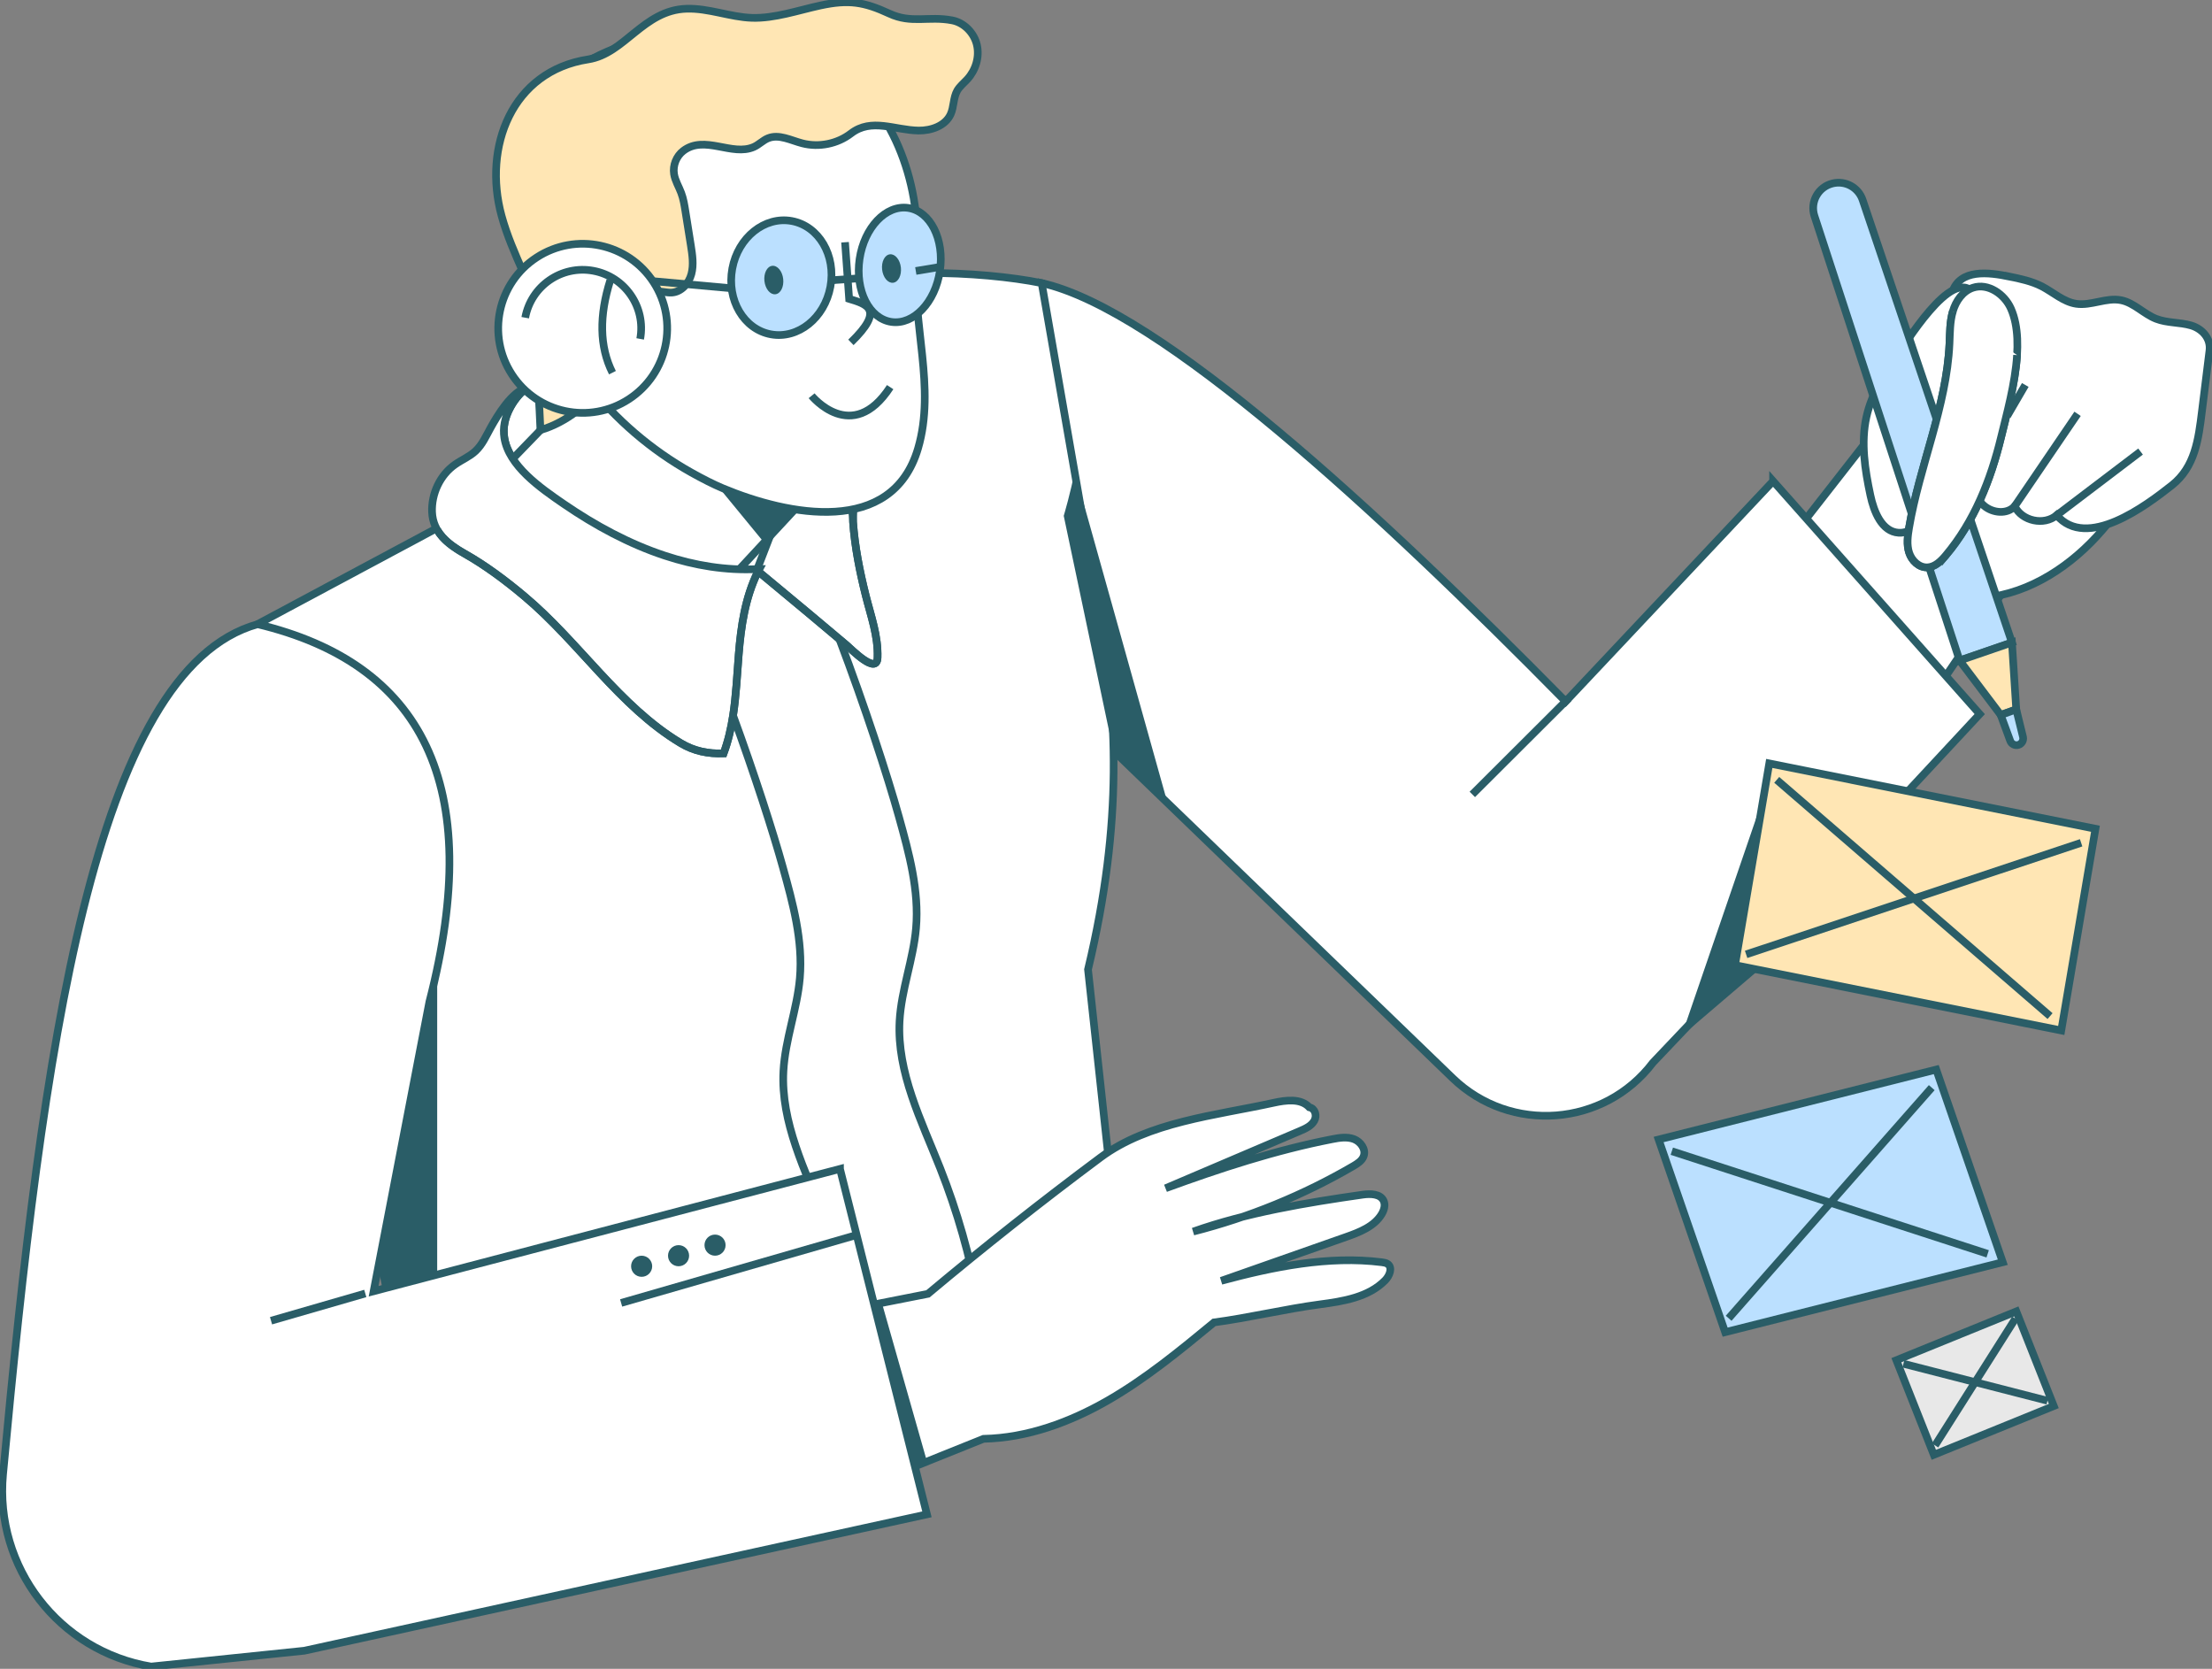 <svg width="289" height="218" viewBox="0 0 289 218" fill="none" xmlns="http://www.w3.org/2000/svg">
<rect x="0" y="0" width="289" height="218" fill="#808080" stroke="none"/>
<g clip-path="url(#clip0_2486_5648)">
<path d="M232.659 72.005L246.253 54.61L263.049 75.281L251.725 92.009L232.659 72.005Z" fill="white" stroke="#2A5D67" stroke-miterlimit="10"/>
<path d="M231.655 62.856L204.557 91.635C180.073 66.779 151.579 40.437 136.096 36.977L135.562 88.508L189.793 140.835C197.356 148.135 209.595 147.19 215.953 138.814L232.742 121.128L258.652 93.282L231.655 62.844V62.856Z" fill="white" stroke="#2A5D67" stroke-miterlimit="10"/>
<path d="M204.955 91.213L192.36 103.774" stroke="#2A5D67" stroke-miterlimit="10"/>
<path d="M258.153 78.146C264.207 77.968 269.804 74.549 273.915 70.096C278.026 65.644 280.866 60.192 283.665 54.818C283.362 54.206 283.332 53.189 282.767 52.809C274.533 47.191 264.95 43.618 257.256 37.281C253.18 43.79 249.057 50.567 244.476 56.738L258.153 78.152V78.146Z" fill="white" stroke="#2A5D67" stroke-miterlimit="10"/>
<path d="M33.657 81.54L54.042 186.76L112.046 173.592L127.808 170.013L146.404 165.792L142.15 126.645C146.802 107.282 145.941 92.931 143.588 79.947L136.096 36.977C128.135 35.372 113.828 34.819 106.259 37.78C97.175 41.335 89.939 48.326 82.964 55.145L33.651 81.535L33.657 81.54Z" fill="white" stroke="#2A5D67" stroke-miterlimit="10"/>
<path d="M65.888 57.154C66.453 60.846 70.588 63.718 73.677 65.834C81.258 71.036 90.028 74.847 99.207 74.317C99.225 74.317 99.243 74.317 99.26 74.317C100.954 72.736 103.687 71.143 104.019 68.682C104.18 67.487 103.841 66.226 103.098 65.275C100.775 62.285 98.417 60.299 95.41 57.999C91.418 54.943 87.223 52.03 82.5 50.312C78.258 48.772 72.632 47.815 68.942 50.562C68.075 51.204 67.32 52.048 66.714 53.142C65.918 54.574 65.698 55.912 65.888 57.16V57.154Z" fill="white" stroke="#2A5D67" stroke-miterlimit="10"/>
<path d="M86.861 72.576C89.677 77.706 92.921 85.648 95.773 93.466C98.572 101.111 100.99 108.631 102.279 113.274C103.598 118.012 104.923 122.869 104.501 127.768C104.144 131.87 102.576 135.806 102.356 139.914C101.994 146.613 105.202 152.903 107.668 159.145C109.521 163.83 110.983 168.669 112.046 173.591L127.808 170.013C126.727 164.074 125.064 158.236 122.842 152.618C120.376 146.376 117.168 140.086 117.53 133.386C117.756 129.278 119.324 125.343 119.681 121.241C120.103 116.342 118.778 111.485 117.459 106.747C115.973 101.402 112.991 92.247 109.664 83.473C107.174 76.897 104.489 70.542 102.107 66.173" fill="white"/>
<path d="M86.861 72.576C89.677 77.706 92.921 85.648 95.773 93.466C98.572 101.111 100.99 108.631 102.279 113.274C103.598 118.012 104.923 122.869 104.501 127.768C104.144 131.87 102.576 135.806 102.356 139.914C101.994 146.613 105.202 152.903 107.668 159.145C109.521 163.83 110.983 168.669 112.046 173.591L127.808 170.013C126.727 164.074 125.064 158.236 122.842 152.618C120.376 146.376 117.168 140.086 117.53 133.386C117.756 129.278 119.324 125.343 119.681 121.241C120.103 116.342 118.778 111.485 117.459 106.747C115.973 101.402 112.991 92.247 109.664 83.473C107.174 76.897 104.489 70.542 102.107 66.173" stroke="#2A5D67" stroke-miterlimit="10"/>
<path d="M98.892 74.496C98.945 74.537 98.993 74.585 99.046 74.626C101.138 76.38 103.585 78.378 105.659 80.12C106.99 81.237 108.326 82.355 109.657 83.478C109.966 83.734 110.269 83.996 110.578 84.251C111.196 84.769 114.583 88.264 114.654 85.892C114.743 83.062 113.798 80.53 113.115 77.807C112.325 74.65 111.683 71.44 111.452 68.188C111.285 65.894 111.339 64.235 108.95 63.73C108.564 63.646 103.615 62.255 103.597 62.291L102.094 66.173L98.945 74.323L98.88 74.484L98.892 74.496Z" fill="white" stroke="#2A5D67" stroke-miterlimit="10"/>
<path d="M104.81 65.507L90.8 80.607C87.045 89.739 77.052 85.726 60.096 67.053L70.612 56.185L77.171 48.927L104.81 65.501V65.507Z" fill="white" stroke="#2A5D67" stroke-miterlimit="10"/>
<path d="M103.847 66.524L90.794 59.877L99.819 70.863L103.847 66.524Z" fill="#2A5D67"/>
<path d="M68.247 32.584L68.633 33.975C71.883 45.764 79.696 55.787 90.366 61.75C91.846 62.576 93.23 63.278 94.436 63.783C102.979 67.35 116.555 70.091 119.942 58.581C122.289 50.615 119.122 42.274 119.764 34.201C119.859 33 119.888 31.793 119.853 30.593C119.805 29.011 119.645 27.43 119.371 25.884C117.738 16.563 112.028 8.246 102.504 5.35C96.319 3.466 89.6 3.543 83.379 5.297C77.878 6.849 72.596 9.845 69.358 14.559C65.455 20.242 66.328 26.401 68.247 32.584Z" fill="white" stroke="#2A5D67" stroke-miterlimit="10"/>
<path d="M110.406 31.645L110.941 39.04C113.252 39.742 115.623 40.413 111.173 44.724" fill="white"/>
<path d="M110.406 31.645L110.941 39.04C113.252 39.742 115.623 40.413 111.173 44.724" stroke="#2A5D67" stroke-miterlimit="10"/>
<path d="M108.492 37.455C109.245 33.367 106.986 29.524 103.447 28.871C99.907 28.217 96.426 31.002 95.673 35.089C94.919 39.177 97.178 43.02 100.718 43.673C104.258 44.327 107.738 41.543 108.492 37.455Z" fill="#BBE0FF" stroke="#2A5D67" stroke-miterlimit="10"/>
<path d="M122.803 35.379C123.408 31.266 121.548 27.586 118.649 27.16C115.75 26.733 112.91 29.721 112.305 33.833C111.7 37.945 113.56 41.625 116.459 42.052C119.358 42.479 122.198 39.491 122.803 35.379Z" fill="#BBE0FF" stroke="#2A5D67" stroke-miterlimit="10"/>
<path d="M99.873 36.722C99.992 37.75 100.633 38.517 101.311 38.44C101.988 38.362 102.439 37.465 102.326 36.442C102.214 35.42 101.566 34.647 100.889 34.724C100.211 34.801 99.76 35.699 99.873 36.722Z" fill="#2A5D67"/>
<path d="M115.249 35.218C115.368 36.246 116.009 37.013 116.687 36.936C117.364 36.858 117.815 35.961 117.702 34.938C117.584 33.91 116.942 33.143 116.265 33.22C115.587 33.297 115.136 34.195 115.249 35.218Z" fill="#2A5D67"/>
<path d="M68.348 35.562C67.291 33.155 66.227 30.735 65.532 28.191C63.072 19.196 66.863 9.298 76.85 7.758C81.603 7.027 84.057 1.314 89.701 1.141C92.6 1.052 95.387 2.235 98.227 2.33C101.18 2.432 104.287 1.344 107.168 0.719C110.893 -0.083 112.896 0.25 116.199 1.778C119.098 3.121 121.291 2.069 124.392 2.657C125.972 2.955 127.273 4.304 127.636 5.874C127.998 7.443 127.475 9.161 126.388 10.35C125.937 10.844 125.396 11.266 125.063 11.842C124.535 12.776 124.642 13.953 124.202 14.928C123.513 16.438 121.671 17.08 120.013 17.056C116.894 17.008 113.87 15.368 111.185 17.43C109.408 18.798 106.99 19.285 104.816 18.721C103.324 18.334 101.768 17.478 100.342 18.061C99.676 18.334 99.159 18.893 98.5 19.19C95.648 20.462 92.048 17.573 89.267 19.707C88.37 20.397 87.889 21.598 88.061 22.721C88.198 23.595 88.691 24.374 89 25.201C89.291 25.973 89.422 26.8 89.552 27.614C89.79 29.094 90.022 30.575 90.26 32.055C90.456 33.297 90.652 34.582 90.331 35.794C90.01 37.007 89.024 38.143 87.77 38.22C87.051 38.267 86.32 37.97 85.625 38.154C83.885 38.618 83.504 41.971 82.851 43.38C81.793 45.651 80.712 47.94 79.161 49.919C76.945 52.743 74.052 55.157 70.612 56.179C70.481 52.862 70.208 49.39 70.077 46.073C70.006 44.284 69.941 42.494 69.643 40.729C69.281 38.547 69.233 37.572 68.348 35.551V35.562Z" fill="#FFE6B4" stroke="#2A5D67" stroke-miterlimit="10"/>
<path d="M56.448 66.88C56.555 69.532 58.51 71.089 60.69 72.314C63.435 73.86 66.061 75.833 68.473 77.855C75.674 83.877 80.89 92.247 88.935 97.074C90.675 98.121 92.517 98.489 94.543 98.418C95.143 96.813 95.517 95.154 95.779 93.466C96.183 90.844 96.302 88.157 96.516 85.512C96.813 81.814 97.353 78.11 98.993 74.745C99.011 74.704 99.029 74.668 99.053 74.632C99.106 74.531 99.154 74.424 99.207 74.329C99.124 74.329 99.041 74.335 98.957 74.341C94.817 74.549 90.764 73.871 86.867 72.587C82.209 71.054 77.771 68.652 73.677 65.846C70.588 63.729 66.453 60.858 65.888 57.166C65.698 55.918 65.918 54.58 66.714 53.148C67.32 52.06 68.081 51.215 68.942 50.567C66.833 51.15 65.009 54.253 64.112 55.858C63.518 56.928 63.019 58.088 62.128 58.92C61.355 59.645 60.345 60.056 59.478 60.662C57.493 62.035 56.353 64.496 56.448 66.892V66.88Z" fill="white" stroke="#2A5D67" stroke-miterlimit="10"/>
<path d="M57.119 69.211C57.892 70.536 59.24 71.499 60.684 72.314C63.429 73.86 66.055 75.833 68.467 77.855C75.668 83.877 80.884 92.247 88.929 97.075C90.669 98.121 92.511 98.489 94.537 98.418C95.137 96.813 95.511 95.154 95.773 93.466C96.177 90.844 96.296 88.157 96.51 85.512C96.807 81.814 97.347 78.11 98.987 74.745C99.005 74.704 99.023 74.668 99.046 74.632C101.138 76.386 103.586 78.384 105.659 80.126C106.99 81.243 108.327 82.361 109.658 83.484C109.967 83.74 110.27 84.002 110.578 84.257C111.196 84.774 114.583 88.27 114.654 85.898C114.743 83.068 113.799 80.536 113.115 77.813C112.325 74.656 111.684 71.446 111.452 68.194L111.493 66.803" stroke="#2A5D67" stroke-miterlimit="10"/>
<path d="M158.608 172.753C154.182 176.403 149.726 180.071 144.759 182.931C139.786 185.79 134.225 187.836 128.492 187.954L110.151 195.32L103.794 172.456L121.237 169.014C128.581 162.867 136.097 156.922 143.779 151.203C150.052 146.536 158.762 145.734 166.403 144.057C168.007 143.706 169.938 143.445 171.067 144.646C171.827 144.794 172.1 145.752 171.702 146.423C171.31 147.095 170.544 147.44 169.831 147.743C163.985 150.234 158.133 152.731 152.286 155.222C159.374 152.63 166.652 150.246 174.061 148.807C174.994 148.623 175.986 148.468 176.877 148.795C177.768 149.128 178.487 150.127 178.166 151.025C177.953 151.625 177.37 151.994 176.824 152.315C170.288 156.125 163.218 159.015 155.893 160.881C162.832 158.414 170.734 157.1 178.024 156.06C179.04 155.917 180.347 155.929 180.775 156.868C181.024 157.415 180.834 158.063 180.531 158.581C179.563 160.215 177.626 160.965 175.832 161.595C170.407 163.503 164.977 165.405 159.553 167.314C166.361 165.489 173.562 164.002 180.555 164.888C180.822 164.924 181.101 164.965 181.321 165.126C181.969 165.613 181.547 166.66 180.977 167.242C178.814 169.46 175.505 169.989 172.433 170.393C167.953 170.988 163.094 172.153 158.614 172.747L158.608 172.753Z" fill="white" stroke="#2A5D67" stroke-miterlimit="10"/>
<path d="M95.601 37.661L85.388 36.734" stroke="#2A5D67" stroke-miterlimit="10"/>
<path d="M82.15 52.15C87.261 48.825 88.711 41.983 85.388 36.869C82.065 31.754 75.227 30.304 70.116 33.629C65.005 36.954 63.555 43.796 66.878 48.91C70.201 54.025 77.039 55.475 82.15 52.15Z" fill="white" stroke="#2A5D67" stroke-miterlimit="10"/>
<path d="M83.641 44.272C84.407 40.122 81.662 36.139 77.515 35.372C73.368 34.605 69.388 37.352 68.621 41.501" fill="white"/>
<path d="M83.641 44.272C84.407 40.122 81.662 36.139 77.515 35.372C73.368 34.605 69.388 37.352 68.621 41.501" stroke="#2A5D67" stroke-miterlimit="10"/>
<path d="M79.731 36.621C78.282 41.216 78.299 45.265 80.016 48.683L79.731 36.621Z" fill="white"/>
<path d="M79.731 36.621C78.282 41.216 78.299 45.265 80.016 48.683" stroke="#2A5D67" stroke-miterlimit="10"/>
<path d="M108.499 36.621L112.236 36.353" stroke="#2A5D67" stroke-miterlimit="10"/>
<path d="M122.758 34.879L119.65 35.396" stroke="#2A5D67" stroke-miterlimit="10"/>
<path d="M109.747 152.695L48.813 168.675L56.103 130.853C63.464 102.377 55.081 86.671 33.657 81.54C12.287 87.503 5.496 137.482 0.398 192.585C-0.725 204.737 7.712 215.699 19.743 217.703L39.765 215.634L121.106 197.817L109.747 152.701V152.695Z" fill="white" stroke="#2A5D67" stroke-miterlimit="10"/>
<path d="M47.726 168.966L35.41 172.527" stroke="#2A5D67" stroke-miterlimit="10"/>
<path d="M262.46 36.115C259.87 35.586 256.05 35.063 255.046 38.214C254.701 39.302 254.743 40.467 254.826 41.603C255.301 48.291 255.503 55.698 257.197 62.196C257.571 63.629 258.094 65.103 259.217 66.066C260.339 67.023 262.235 67.225 263.221 66.125C264.154 68.075 267.065 68.7 268.711 67.302C272.632 71.898 280.379 66.066 283.754 63.397C286.784 61.001 287.235 57.398 287.687 53.73C288.014 51.079 288.346 48.427 288.673 45.776C288.863 44.23 287.752 42.952 286.261 42.512C284.77 42.078 283.142 42.209 281.692 41.644C280.082 41.014 278.835 39.569 277.141 39.219C275.199 38.82 273.208 39.98 271.248 39.682C269.578 39.427 268.259 38.178 266.762 37.405C265.425 36.722 263.934 36.413 262.46 36.109V36.115Z" fill="white" stroke="#2A5D67" stroke-miterlimit="10"/>
<path d="M248.035 46.15C246.229 48.695 244.53 51.406 243.853 54.455C243.104 57.826 243.651 61.34 244.37 64.71C244.827 66.856 245.861 69.448 248.053 69.591C250.014 69.722 251.44 67.659 251.772 65.721C252.105 63.789 251.778 61.756 252.337 59.871C252.955 57.767 254.571 56.138 255.83 54.337C258.593 50.377 260.268 43.885 258.343 39.207C256.014 33.529 249.556 44.01 248.041 46.144L248.035 46.15Z" fill="white" stroke="#2A5D67" stroke-miterlimit="10"/>
<path d="M279.667 58.986L268.717 67.302" stroke="#2A5D67" stroke-miterlimit="10"/>
<path d="M271.438 54.057L263.227 66.125" stroke="#2A5D67" stroke-miterlimit="10"/>
<path d="M264.605 50.288L262.247 54.337" stroke="#2A5D67" stroke-miterlimit="10"/>
<path d="M243.359 26.134L262.864 83.936L256.026 86.284L237.056 28.203C236.462 26.36 237.561 24.41 239.438 23.958C241.114 23.554 242.813 24.499 243.359 26.134Z" fill="#BBE0FF" stroke="#2A5D67" stroke-miterlimit="10"/>
<path d="M262.864 83.93L263.423 92.669L261.403 93.401L256.026 86.284L262.864 83.93Z" fill="#FFE6B4" stroke="#2A5D67" stroke-miterlimit="10"/>
<path d="M263.423 92.669L264.314 96.296C264.403 96.736 264.142 97.175 263.708 97.306C263.251 97.443 262.763 97.187 262.621 96.73L261.397 93.4L263.417 92.669H263.423Z" fill="#BBE0FF" stroke="#2A5D67" stroke-miterlimit="10"/>
<path d="M254.232 72.528C253.596 73.289 252.806 74.068 251.814 74.109C250.721 74.157 249.77 73.235 249.432 72.195C249.093 71.155 249.235 70.025 249.42 68.943C250.792 60.834 254.321 53.112 254.701 44.896C254.767 43.481 254.743 42.042 255.135 40.687C255.527 39.326 256.43 38.024 257.773 37.584C259.74 36.936 261.89 38.422 262.728 40.312C264.79 44.967 262.574 52.44 261.439 57.131C260.096 62.677 257.933 68.123 254.232 72.534V72.528Z" fill="white" stroke="#2A5D67" stroke-miterlimit="10"/>
<path d="M263.53 46.382C263.292 50.139 262.152 54.182 261.439 57.131C260.096 62.677 257.933 68.123 254.232 72.534C253.596 73.295 252.806 74.074 251.814 74.115C250.721 74.163 249.77 73.241 249.432 72.201C249.093 71.161 249.235 70.031 249.42 68.949C250.792 60.84 254.321 53.118 254.701 44.902C254.767 43.487 254.743 42.048 255.135 40.693" fill="white"/>
<path d="M263.53 46.382C263.292 50.139 262.152 54.182 261.439 57.131C260.096 62.677 257.933 68.123 254.232 72.534C253.596 73.295 252.806 74.074 251.814 74.115C250.721 74.163 249.77 73.241 249.432 72.201C249.093 71.161 249.235 70.031 249.42 68.949C250.792 60.84 254.321 53.118 254.701 44.902C254.767 43.487 254.743 42.048 255.135 40.693" stroke="#2A5D67" stroke-miterlimit="10"/>
<path d="M106.039 51.697C106.039 51.697 111.321 58.207 116.3 50.573L106.039 51.697Z" fill="white"/>
<path d="M106.039 51.697C106.039 51.697 111.321 58.207 116.3 50.573" stroke="#2A5D67" stroke-miterlimit="10"/>
<path d="M261.665 164.882L225.393 174.02L216.701 148.855L252.972 139.717L261.665 164.882Z" fill="#BBE0FF" stroke="#2A5D67" stroke-miterlimit="10"/>
<path d="M218.424 150.383L259.692 163.788" stroke="#2A5D67" stroke-miterlimit="10"/>
<path d="M225.851 172.206L252.384 142.078" stroke="#2A5D67" stroke-miterlimit="10"/>
<path d="M247.762 177.682L263.435 171.309L268.33 183.668L252.657 190.041L247.762 177.682Z" fill="#E8E8E8" stroke="#2A5D67" stroke-miterlimit="10"/>
<path d="M267.504 182.978L248.683 178.145" stroke="#2A5D67" stroke-miterlimit="10"/>
<path d="M263.31 172.254L252.818 188.816" stroke="#2A5D67" stroke-miterlimit="10"/>
<path d="M138.978 67.385L145.477 98.222L152.535 104.88C152.535 104.88 140.279 61.007 140.392 61.589C139.97 64.027 138.978 67.385 138.978 67.385Z" fill="#2A5D67"/>
<path d="M57.119 126.526L49.675 164.216L50.453 168.247L57.119 166.499V126.526Z" fill="#2A5D67"/>
<path d="M115.219 170.203L121.113 190.921L119.532 191.551L114.292 170.744L115.219 170.203Z" fill="#2A5D67"/>
<path d="M81.151 170.203L111.921 161.327" stroke="#2A5D67" stroke-miterlimit="10"/>
<path d="M83.831 166.791C84.592 166.791 85.209 166.173 85.209 165.411C85.209 164.65 84.592 164.032 83.831 164.032C83.069 164.032 82.452 164.65 82.452 165.411C82.452 166.173 83.069 166.791 83.831 166.791Z" fill="#2A5D67"/>
<path d="M88.656 165.411C89.417 165.411 90.034 164.794 90.034 164.032C90.034 163.27 89.417 162.653 88.656 162.653C87.894 162.653 87.277 163.27 87.277 164.032C87.277 164.794 87.894 165.411 88.656 165.411Z" fill="#2A5D67"/>
<path d="M93.42 164.032C94.182 164.032 94.799 163.415 94.799 162.653C94.799 161.891 94.182 161.274 93.42 161.274C92.659 161.274 92.042 161.891 92.042 162.653C92.042 163.415 92.659 164.032 93.42 164.032Z" fill="#2A5D67"/>
<path d="M229.902 107.092L220.753 133.766L232.13 124.047L229.902 107.092Z" fill="#2A5D67" stroke="#2A5D67" stroke-miterlimit="10"/>
<path d="M269.305 134.611L226.682 126.074L231.156 99.726L273.772 108.263L269.305 134.611Z" fill="#FFE6B4" stroke="#2A5D67" stroke-miterlimit="10"/>
<path d="M232.13 101.872L267.843 132.732" stroke="#2A5D67" stroke-miterlimit="10"/>
<path d="M228.132 124.671L271.901 110.094" stroke="#2A5D67" stroke-miterlimit="10"/>
</g>
<defs>
<clipPath id="clip0_2486_5648">
<rect width="289" height="218" fill="white"/>
</clipPath>
</defs>
</svg>
